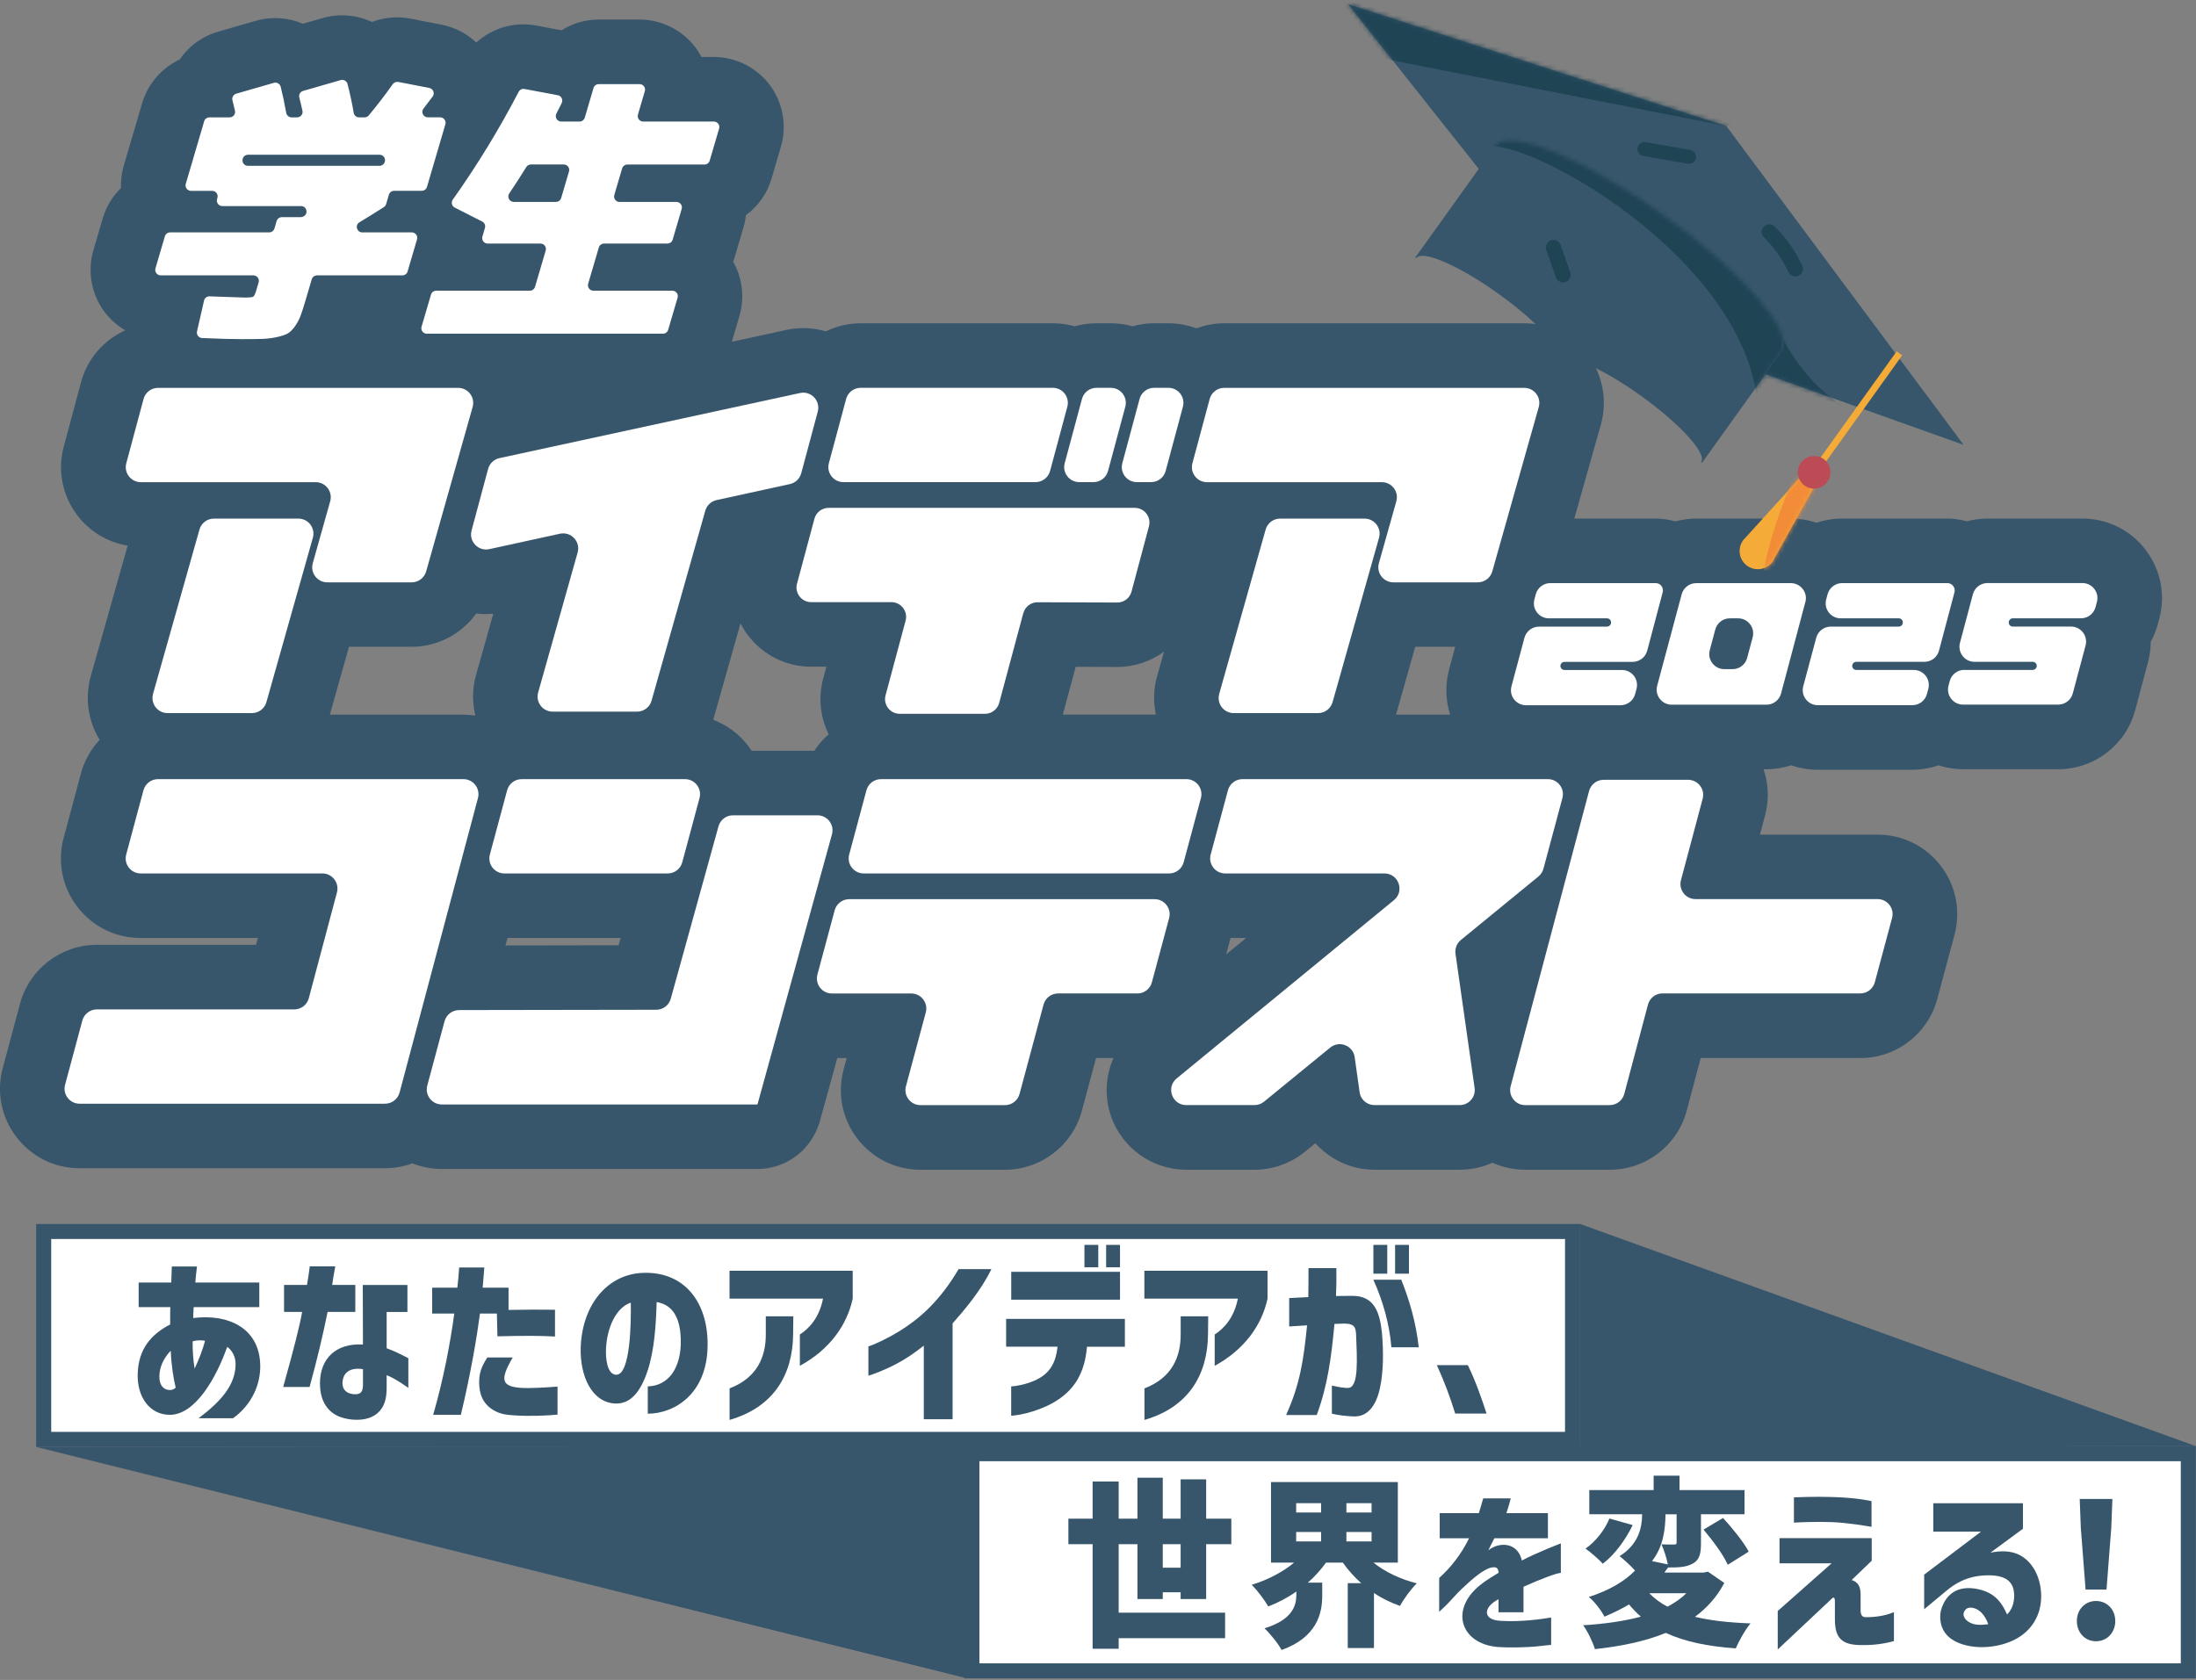 <svg width="494" height="378" viewBox="0 0 494 378" fill="none" xmlns="http://www.w3.org/2000/svg">
<rect x="0" y="0" width="494" height="378" fill="#808080" stroke="none"/>
<path d="M482.65 123.69C479.23 119.24 474.06 116.68 468.44 116.68H447.08C445.48 116.68 443.93 116.9 442.44 117.3C441.03 116.91 439.57 116.68 438.06 116.68H414.38C412.38 116.68 410.45 117.01 408.63 117.63C406.8 117.01 404.85 116.68 402.85 116.68H381.56C379.94 116.68 378.37 116.91 376.87 117.32C375.45 116.92 373.96 116.68 372.44 116.68H354.15L360.13 95.51C361.64 90.14 360.54 84.29 357.18 79.84C353.82 75.39 348.48 72.74 342.9 72.74H275.4C273.22 72.74 271.11 73.15 269.15 73.88C267.16 73.13 265.03 72.74 262.83 72.74H259.62C257.95 72.74 256.32 72.97 254.76 73.41C253.19 72.97 251.55 72.74 249.86 72.74H246.65C244.96 72.74 243.32 72.98 241.75 73.42C240.17 72.97 238.51 72.74 236.81 72.74H193.59C190.81 72.74 188.15 73.4 185.76 74.56C182.93 73.72 179.89 73.59 176.88 74.24L164.63 76.9L166.34 71.08C167.54 66.99 167.01 62.57 164.94 58.89C165.05 58.6 165.14 58.31 165.23 58.01L167.26 51.11C167.52 50.23 167.7 49.33 167.8 48.42C170.5 46.42 172.57 43.58 173.55 40.22L175.67 33.01C177.06 28.27 176.13 23.09 173.17 19.13C170.21 15.18 165.5 12.82 160.56 12.82H157.8C157.42 12.09 156.97 11.38 156.47 10.71C153.51 6.76 148.8 4.4 143.86 4.4H134.67C131.65 4.4 128.77 5.28 126.32 6.82L120.65 5.75C115.66 4.82 110.72 6.31 107.15 9.58C105.01 7.55 102.31 6.13 99.3 5.55L92.31 4.19C89.36 3.62 86.38 3.91 83.68 4.95C80.24 3.33 76.27 3 72.59 4.06L68.14 5.34C64.82 3.92 61.06 3.67 57.56 4.68L49.1 7.12C45.42 8.18 42.42 10.45 40.43 13.38C36.44 15.26 33.29 18.78 31.99 23.18L27.84 37.28C27.36 38.92 27.16 40.62 27.22 42.3C25.34 44.14 23.9 46.46 23.13 49.08L21.01 56.29C19.62 61.03 20.55 66.21 23.51 70.17C24.78 71.87 26.38 73.27 28.18 74.32C23.39 76.48 19.65 80.69 18.23 86L14.35 100.45C12.89 105.87 14.02 111.53 17.43 115.99C20.24 119.66 24.26 122.04 28.72 122.76L20.41 152.19C19.05 157.02 19.81 162.24 22.42 166.47C20.46 168.56 18.98 171.14 18.2 174.05L14.32 188.51C12.87 193.93 13.99 199.59 17.41 204.05C20.83 208.5 26 211.05 31.61 211.05H58L57.59 212.59H21.79C13.71 212.59 6.59 218.04 4.5 225.86L0.62 240.31C-0.84 245.73 0.29 251.39 3.7 255.85C7.12 260.3 12.29 262.86 17.91 262.86H86.6C88.75 262.86 90.82 262.47 92.76 261.76C94.84 262.58 97.08 263.03 99.4 263.03H170.37C175.87 263.03 180.9 259.92 183.36 255L183.44 254.84C183.86 254 184.2 253.12 184.45 252.21L188.35 238.07H190.47L189.78 240.65C188.32 246.07 189.45 251.73 192.86 256.19C196.28 260.65 201.45 263.2 207.07 263.2H226.08C234.16 263.2 241.27 257.75 243.37 249.94L246.56 238.07H250.48C248.67 242.18 248.42 246.92 249.99 251.33C252.53 258.43 259.31 263.2 266.85 263.2H282.2C286.31 263.2 290.33 261.77 293.53 259.16L295.89 257.23C299.2 260.91 303.98 263.2 309.2 263.2H328.38C330.95 263.2 333.45 262.65 335.73 261.62C338.01 262.65 340.51 263.2 343.11 263.2H362.13C370.24 263.2 377.36 257.73 379.44 249.89L382.58 238.07H418.5C426.58 238.07 433.7 232.62 435.79 224.8L439.67 210.35C441.12 204.93 440 199.27 436.58 194.81C433.16 190.36 427.99 187.8 422.37 187.8H395.91L397.06 183.48C397.99 179.98 397.85 176.39 396.71 173.08H397.39C399.31 173.08 401.18 172.76 402.93 172.19C404.82 172.85 406.83 173.2 408.9 173.2H430.18C432.23 173.2 434.21 172.85 436.06 172.2C437.83 172.77 439.69 173.08 441.61 173.08H463.02C471.12 173.08 478.23 167.62 480.32 159.79L483.2 149C483.61 147.48 483.81 145.93 483.81 144.4C484.5 143.15 485.04 141.81 485.42 140.39L485.73 139.24C487.19 133.82 486.06 128.16 482.64 123.7L482.65 123.69ZM332.2 189.82L328.04 193.22C327.55 192.01 326.94 190.87 326.22 189.82H332.2ZM328.18 101.78L327.31 104.84C326.86 103.77 326.3 102.75 325.64 101.78H328.18ZM324.17 130.64V130.62C324.17 130.62 324.17 130.63 324.17 130.64ZM327.35 145.53L325.98 150.65C325.07 154.05 325.17 157.55 326.22 160.79H314.05L318.36 145.53H327.34H327.35ZM218.65 128.77C217.99 129.74 217.42 130.77 216.96 131.87C216.5 130.79 215.94 129.75 215.27 128.77H218.65ZM144.7 110.93C144.7 110.93 144.7 110.95 144.7 110.96L143.18 116.35C142.49 114.75 141.56 113.24 140.4 111.87L144.71 110.94L144.7 110.93ZM88.34 101.78L87.47 104.84C87.02 103.77 86.46 102.75 85.8 101.78H88.34ZM78.52 145.53H92.6C98.47 145.53 103.84 142.62 107.14 138.04C108.4 138.19 109.68 138.22 110.97 138.1L107.08 151.89C106.23 154.89 106.21 158.04 106.94 161.01C106.05 160.88 105.15 160.8 104.23 160.8H74.2L78.51 145.54L78.52 145.53ZM89.76 189.82L88.97 192.8C88.52 191.77 87.97 190.77 87.32 189.82H89.76ZM139.15 212.69L113.71 212.73L114.16 211.05H139.61L139.15 212.69ZM168.29 167.8C166.22 165.1 163.5 163.11 160.43 161.95C160.46 161.84 160.51 161.73 160.54 161.61L166.58 140.26C167.07 141.22 167.65 142.15 168.33 143.03C171.73 147.46 176.89 150.01 182.47 150.01H185.9L185.18 152.7C184.04 156.96 184.5 161.37 186.42 165.22C185.18 166.3 184.09 167.54 183.19 168.93H169.09C168.84 168.55 168.57 168.17 168.29 167.8ZM221.51 220C221.05 218.9 220.47 217.84 219.78 216.83H223.24C222.57 217.82 221.98 218.88 221.51 220ZM239.09 160.79L241.98 150.04L251.28 150.07H251.34C255.23 150.07 258.88 148.8 261.86 146.61L260.28 152.19C259.48 155.01 259.42 157.97 260.02 160.78H239.09V160.79ZM275.83 214.74L276.82 211.05H280.32L275.83 214.74ZM311.14 223.32L313.71 221.21L314.4 226.03C313.43 225.01 312.34 224.09 311.15 223.32H311.14ZM363.31 212.56L365.02 206.13C365.59 207.43 366.33 208.67 367.22 209.82C367.32 209.95 367.43 210.09 367.53 210.22C366.02 210.81 364.6 211.6 363.31 212.56Z" fill="#37566B"/>
<path d="M70.36 126.71L74.28 112.79C74.89 110.63 73.26 108.49 71.02 108.49H31.68C29.45 108.49 27.83 106.38 28.41 104.23L32.29 89.78C32.69 88.3 34.03 87.27 35.56 87.27H103.06C105.31 87.27 106.93 89.42 106.32 91.58L95.87 128.56C95.46 130.02 94.13 131.03 92.61 131.03H73.62C71.38 131.03 69.75 128.89 70.36 126.73V126.71ZM34.42 156.14L44.87 119.16C45.28 117.7 46.61 116.69 48.13 116.69H67.12C69.37 116.69 70.99 118.84 70.38 121L59.93 157.98C59.52 159.44 58.19 160.45 56.67 160.45H37.69C35.44 160.45 33.82 158.3 34.43 156.14H34.42Z" fill="white"/>
<path d="M143.31 160.12H124.32C122.08 160.12 120.45 157.98 121.06 155.81L129.94 124.32C130.63 121.86 128.46 119.55 125.96 120.09L110.07 123.56C107.59 124.1 105.42 121.82 106.08 119.37L109.8 105.51C110.13 104.29 111.11 103.35 112.35 103.08L179.97 88.43C182.45 87.89 184.61 90.17 183.96 92.62L180.24 106.49C179.91 107.71 178.93 108.65 177.69 108.92L161.2 112.52C159.98 112.79 159 113.7 158.66 114.91L146.57 157.66C146.16 159.12 144.83 160.12 143.31 160.12Z" fill="white"/>
<path d="M230.2 137.94L224.77 158.16C224.38 159.6 223.07 160.61 221.58 160.61H202.4C200.23 160.61 198.64 158.55 199.21 156.45L203.72 139.65C204.28 137.55 202.7 135.49 200.53 135.49H182.48C180.31 135.49 178.72 133.43 179.29 131.33L183.21 116.72C183.6 115.27 184.91 114.27 186.4 114.27H255.27C257.44 114.27 259.02 116.33 258.46 118.43L254.54 133.12C254.15 134.57 252.84 135.58 251.33 135.57L233.41 135.51C231.91 135.51 230.59 136.51 230.21 137.96L230.2 137.94ZM186.46 104.22L190.34 89.77C190.74 88.29 192.08 87.26 193.61 87.26H236.83C239.06 87.26 240.68 89.37 240.1 91.52L236.22 105.97C235.82 107.45 234.48 108.48 232.95 108.48H189.73C187.5 108.48 185.88 106.37 186.46 104.22ZM239.51 104.22L243.39 89.77C243.79 88.29 245.13 87.26 246.66 87.26H249.87C252.1 87.26 253.72 89.37 253.14 91.52L249.26 105.97C248.86 107.45 247.52 108.48 245.99 108.48H242.78C240.55 108.48 238.93 106.37 239.51 104.22ZM252.47 104.22L256.35 89.77C256.75 88.29 258.09 87.26 259.62 87.26H262.83C265.06 87.26 266.68 89.37 266.1 91.52L262.22 105.97C261.82 107.45 260.48 108.48 258.95 108.48H255.74C253.51 108.48 251.89 106.37 252.47 104.22Z" fill="white"/>
<path d="M310.19 126.71L314.11 112.79C314.72 110.63 313.09 108.49 310.85 108.49H271.51C269.28 108.49 267.66 106.38 268.24 104.23L272.12 89.78C272.52 88.3 273.86 87.27 275.39 87.27H342.89C345.14 87.27 346.76 89.42 346.15 91.58L335.7 128.56C335.29 130.02 333.96 131.03 332.44 131.03H313.45C311.21 131.03 309.58 128.89 310.19 126.73V126.71ZM274.26 156.14L284.71 119.16C285.12 117.7 286.45 116.69 287.97 116.69H306.96C309.21 116.69 310.83 118.84 310.22 121L299.77 157.98C299.36 159.44 298.03 160.45 296.51 160.45H277.53C275.28 160.45 273.66 158.3 274.27 156.14H274.26Z" fill="white"/>
<path d="M69.47 224.59L75.8 200.79C76.37 198.64 74.75 196.53 72.53 196.53H31.66C29.43 196.53 27.81 194.42 28.39 192.27L32.27 177.82C32.67 176.34 34.01 175.31 35.54 175.31H104.25C106.47 175.31 108.09 177.42 107.52 179.57L89.89 245.82C89.5 247.3 88.15 248.34 86.62 248.34H17.91C15.68 248.34 14.06 246.23 14.64 244.08L18.52 229.63C18.92 228.15 20.26 227.12 21.79 227.12H66.2C67.73 227.12 69.08 226.09 69.47 224.6V224.59Z" fill="white"/>
<path d="M103.27 227.27L147.63 227.2C149.15 227.2 150.48 226.18 150.89 224.72L161.63 185.93C162.04 184.46 163.37 183.45 164.89 183.45H183.89C186.13 183.45 187.75 185.58 187.15 187.74L170.44 248.35L170.36 248.51H99.39C97.16 248.51 95.54 246.4 96.12 244.25L100 229.79C100.4 228.31 101.73 227.28 103.27 227.28V227.27ZM110.2 192.27L114.08 177.82C114.48 176.34 115.82 175.31 117.35 175.31H154.09C156.32 175.31 157.94 177.42 157.36 179.57L153.48 194.02C153.08 195.5 151.74 196.53 150.21 196.53H113.47C111.24 196.53 109.62 194.42 110.2 192.27Z" fill="white"/>
<path d="M255.84 223.53H238.02C236.49 223.53 235.15 224.56 234.75 226.04L229.35 246.15C228.95 247.63 227.61 248.66 226.08 248.66H207.07C204.84 248.66 203.22 246.55 203.8 244.4L208.26 227.8C208.84 225.65 207.22 223.54 204.99 223.54H187.15C184.92 223.54 183.3 221.43 183.88 219.28L187.76 204.83C188.16 203.35 189.5 202.32 191.03 202.32H259.73C261.96 202.32 263.58 204.43 263 206.58L259.12 221.03C258.72 222.51 257.38 223.54 255.85 223.54L255.84 223.53ZM191.03 192.27L194.91 177.82C195.31 176.34 196.65 175.31 198.18 175.31H266.88C269.11 175.31 270.73 177.42 270.15 179.57L266.27 194.02C265.87 195.5 264.53 196.53 263 196.53H194.3C192.07 196.53 190.45 194.42 191.03 192.27Z" fill="white"/>
<path d="M305.85 245.74L304.74 237.86C304.37 235.25 301.29 234.04 299.24 235.71L284.34 247.89C283.74 248.38 282.98 248.65 282.2 248.65H266.85C263.67 248.65 262.24 244.66 264.7 242.65L313.58 202.53C316.04 200.51 314.61 196.53 311.43 196.53H275.62C273.39 196.53 271.77 194.42 272.35 192.27L276.23 177.82C276.63 176.34 277.97 175.31 279.5 175.31H348.2C350.43 175.31 352.05 177.42 351.47 179.57L347.2 195.48C347.02 196.16 346.62 196.77 346.07 197.22L328.63 211.5C327.71 212.25 327.26 213.43 327.42 214.6L331.72 244.79C332.01 246.83 330.43 248.65 328.37 248.65H309.19C307.5 248.65 306.07 247.41 305.84 245.74H305.85Z" fill="white"/>
<path d="M362.12 248.66H343.1C340.88 248.66 339.26 246.55 339.83 244.4L357.47 177.98C357.86 176.5 359.21 175.46 360.74 175.46H379.75C381.97 175.46 383.6 177.57 383.02 179.72L378.14 198.04C377.57 200.19 379.19 202.3 381.41 202.3H422.36C424.59 202.3 426.21 204.41 425.63 206.56L421.75 221.01C421.35 222.49 420.01 223.52 418.48 223.52H373.99C372.45 223.52 371.11 224.55 370.72 226.04L365.39 246.13C365 247.61 363.65 248.65 362.12 248.65V248.66Z" fill="white"/>
<path d="M346.19 140.99H361.5C361.91 140.99 362.27 140.72 362.38 140.32V140.29C362.55 139.71 362.11 139.13 361.51 139.13H348.44C346.21 139.13 344.59 137.02 345.17 134.87L345.48 133.71C345.88 132.23 347.22 131.2 348.75 131.2H372.44C373.52 131.2 374.31 132.22 374.03 133.27L370.55 146.4C370.16 147.88 368.81 148.92 367.28 148.92H351.93C351.52 148.92 351.16 149.2 351.05 149.6C350.9 150.18 351.33 150.75 351.93 150.75H364.87C367.1 150.75 368.72 152.86 368.14 155.01L367.83 156.17C367.43 157.65 366.09 158.68 364.56 158.68H343.28C341.05 158.68 339.43 156.57 340.01 154.42L342.93 143.51C343.33 142.03 344.67 141 346.2 141L346.19 140.99Z" fill="white"/>
<path d="M406.12 135.46L400.66 156.04C400.27 157.52 398.92 158.56 397.39 158.56H376.06C373.83 158.56 372.21 156.45 372.79 154.3L378.3 133.72C378.7 132.24 380.04 131.21 381.57 131.21H402.86C405.08 131.21 406.7 133.32 406.13 135.47L406.12 135.46ZM393.03 148.04L394.27 143.39C394.84 141.24 393.22 139.13 391 139.13H389.13C387.6 139.13 386.25 140.16 385.86 141.65L384.62 146.3C384.05 148.45 385.67 150.56 387.89 150.56H389.76C391.29 150.56 392.64 149.53 393.03 148.04Z" fill="white"/>
<path d="M411.83 140.99H427.14C427.55 140.99 427.91 140.72 428.02 140.32V140.29C428.19 139.71 427.75 139.13 427.15 139.13H414.08C411.85 139.13 410.23 137.02 410.81 134.87L411.12 133.71C411.52 132.23 412.86 131.2 414.39 131.2H438.07C439.15 131.2 439.94 132.23 439.67 133.27L436.19 146.39C435.8 147.87 434.45 148.91 432.92 148.91H417.57C417.16 148.91 416.8 149.19 416.69 149.59C416.54 150.17 416.97 150.74 417.57 150.74H430.51C432.74 150.74 434.36 152.85 433.78 155L433.47 156.16C433.07 157.64 431.73 158.67 430.2 158.67H408.92C406.69 158.67 405.07 156.56 405.65 154.41L408.57 143.5C408.97 142.02 410.31 140.99 411.84 140.99H411.83Z" fill="white"/>
<path d="M441.9 150.74H457.27C457.68 150.74 458.04 150.46 458.15 150.06C458.3 149.48 457.87 148.91 457.27 148.91H444.17C441.95 148.91 440.33 146.8 440.9 144.65L443.81 133.71C444.2 132.23 445.55 131.19 447.08 131.19H468.44C470.67 131.19 472.29 133.3 471.71 135.45L471.4 136.61C471 138.09 469.66 139.12 468.13 139.12H452.79C452.38 139.12 452.02 139.39 451.91 139.79V139.82C451.74 140.4 452.18 140.98 452.78 140.98H465.89C468.11 140.98 469.73 143.09 469.16 145.24L466.28 156.03C465.88 157.51 464.54 158.54 463.01 158.54H441.6C439.37 158.54 437.75 156.42 438.33 154.26L438.61 153.22C439.01 151.75 440.35 150.72 441.88 150.72L441.9 150.74Z" fill="white"/>
<path d="M89.58 18.43L96.57 19.79C97.46 19.96 97.86 21 97.32 21.73C96.75 22.5 96.07 23.39 95.27 24.42C94.64 25.23 95.22 26.4 96.24 26.4H99.01C99.83 26.4 100.42 27.19 100.19 27.97L96.05 42.05C95.9 42.57 95.42 42.93 94.87 42.93H88.66C88.12 42.93 87.64 43.29 87.48 43.81L86.86 45.92C86.78 46.2 86.59 46.45 86.34 46.61C84.43 47.84 82.6 48.97 80.86 50.01C79.79 50.65 80.25 52.29 81.5 52.29H92.63C93.45 52.29 94.04 53.08 93.81 53.86L91.69 61.08C91.54 61.6 91.06 61.96 90.51 61.96H71.31C70.77 61.96 70.29 62.32 70.13 62.84L68.77 67.45C68.32 68.99 67.94 70.17 67.63 71.01C67.32 71.84 66.9 72.63 66.38 73.38C65.85 74.13 65.33 74.66 64.83 74.97C64.32 75.28 63.53 75.56 62.45 75.81C61.37 76.06 60.26 76.2 59.14 76.25C58.01 76.29 56.44 76.31 54.42 76.31C52.26 76.31 49.28 76.23 45.47 76.06C44.7 76.03 44.15 75.31 44.32 74.56L45.9 67.63C46.03 67.05 46.56 66.65 47.15 66.68C51.89 66.86 54.51 66.95 55.01 66.95C56.08 66.95 56.73 66.89 56.95 66.76C57.17 66.63 57.4 66.18 57.63 65.39L58.18 63.53C58.41 62.74 57.82 61.96 57 61.96H36.15C35.33 61.96 34.74 61.17 34.97 60.39L37.09 53.17C37.24 52.65 37.72 52.29 38.27 52.29H60.56C61.1 52.29 61.58 51.93 61.74 51.41L62.23 49.74C62.38 49.22 62.86 48.86 63.41 48.86H67.64C67.83 48.86 68.03 48.81 68.2 48.73C68.23 48.72 68.25 48.7 68.28 48.69C69.43 48.11 69.02 46.37 67.72 46.37H50.01C49.19 46.37 48.6 45.58 48.83 44.8L48.91 44.51C49.14 43.72 48.55 42.94 47.73 42.94H42.97C42.15 42.94 41.56 42.15 41.79 41.37L45.93 27.29C46.08 26.77 46.56 26.41 47.11 26.41H51.66C52.45 26.41 53.03 25.68 52.86 24.91C52.7 24.21 52.51 23.43 52.29 22.57C52.13 21.93 52.5 21.27 53.14 21.08L61.61 18.64C62.27 18.45 62.97 18.84 63.14 19.51C63.55 21.12 63.97 23.08 64.39 25.41C64.5 25.99 65.01 26.41 65.6 26.41H66.84C67.62 26.41 68.21 25.69 68.04 24.93C67.84 24 67.6 23.01 67.33 21.94C67.16 21.3 67.54 20.64 68.18 20.46L76.64 18.02C77.3 17.83 78 18.22 78.17 18.88C78.73 21.02 79.2 23.19 79.56 25.38C79.66 25.97 80.17 26.41 80.77 26.41H82C82.37 26.41 82.71 26.25 82.95 25.97C84.8 23.75 86.6 21.41 88.35 18.95C88.63 18.56 89.11 18.36 89.58 18.45V18.43ZM85.39 34.82H55.78C55.24 34.82 54.76 35.18 54.6 35.7V35.74C54.36 36.53 54.95 37.31 55.77 37.31H85.38C85.92 37.31 86.4 36.95 86.56 36.43V36.39C86.8 35.6 86.21 34.82 85.39 34.82Z" fill="white"/>
<path d="M133.5 65.41H151.25C152.07 65.41 152.66 66.2 152.43 66.98L150.31 74.2C150.16 74.72 149.68 75.08 149.13 75.08H96.01C95.19 75.08 94.6 74.29 94.83 73.51L96.95 66.29C97.1 65.77 97.58 65.41 98.13 65.41H119.18C119.72 65.41 120.2 65.05 120.36 64.53L122.76 56.37C122.99 55.58 122.4 54.8 121.58 54.8H109.7C108.88 54.8 108.29 54.01 108.52 53.23L109.09 51.29C109.26 50.72 109 50.12 108.47 49.85L102.3 46.71C101.63 46.37 101.43 45.52 101.86 44.91C107.35 37.18 112.28 29.1 116.68 20.66C116.93 20.18 117.46 19.92 117.99 20.02L125.48 21.43C126.28 21.58 126.72 22.45 126.36 23.18C126 23.91 125.61 24.68 125.16 25.56C124.74 26.38 125.33 27.35 126.25 27.35H130.37C130.91 27.35 131.39 26.99 131.55 26.47L133.51 19.81C133.66 19.29 134.14 18.93 134.69 18.93H143.88C144.7 18.93 145.29 19.72 145.06 20.5L143.51 25.78C143.28 26.57 143.87 27.35 144.69 27.35H160.59C161.41 27.35 162 28.14 161.77 28.92L159.65 36.14C159.5 36.66 159.02 37.02 158.47 37.02H141.13C140.59 37.02 140.11 37.38 139.95 37.9L138.19 43.87C137.96 44.66 138.55 45.44 139.37 45.44H152.17C152.99 45.44 153.58 46.23 153.35 47.01L151.32 53.92C151.17 54.44 150.69 54.8 150.14 54.8H135.89C135.35 54.8 134.87 55.16 134.71 55.68L132.31 63.84C132.08 64.63 132.67 65.41 133.49 65.41H133.5ZM115.57 45.43H125.06C125.6 45.43 126.08 45.07 126.24 44.55L128 38.58C128.23 37.79 127.64 37.01 126.82 37.01H119.43C119.01 37.01 118.61 37.23 118.39 37.59C116.99 39.84 115.71 41.82 114.56 43.52C114.01 44.34 114.6 45.43 115.58 45.43H115.57Z" fill="white"/>
<path d="M358.3 70.33L441.73 100.1L388.35 28.37L303.25 0.93L358.3 70.33Z" fill="#37566B"/>
<mask id="mask0_145_65" style="mask-type:luminance" maskUnits="userSpaceOnUse" x="303" y="0" width="139" height="101">
<path d="M358.3 70.33L441.73 100.1L388.35 28.37L303.25 0.93L358.3 70.33Z" fill="white"/>
</mask>
<g mask="url(#mask0_145_65)">
<path d="M464.51 110.06C381.77 90.41 415.89 72 378.43 56.66C340.97 41.32 375.24 87.23 375.24 87.23L418.44 122.16L446.21 115.64" fill="#1F4454"/>
<path d="M386.94 19.56C393.06 27.4 388.35 28.36 388.35 28.36L282.66 7.58L315.1 -12L346.93 3.23" fill="#1F4454"/>
</g>
<path d="M374.08 48.3C391.89 61.05 403.86 74.84 400.82 79.08L382.89 104.12L382.68 103.97C384.04 102.07 377.97 95.39 369.13 89.05C360.28 82.71 352.01 79.12 350.64 81.02C352 79.12 345.93 72.44 337.09 66.1C328.24 59.76 319.97 56.17 318.6 58.07L318.39 57.92L336.32 32.88C339.36 28.63 356.26 35.53 374.07 48.29L374.08 48.3Z" fill="#37566B"/>
<mask id="mask1_145_65" style="mask-type:luminance" maskUnits="userSpaceOnUse" x="318" y="31" width="84" height="74">
<path d="M374.08 48.3C391.89 61.05 403.86 74.84 400.82 79.08L382.89 104.12L382.68 103.97C384.04 102.07 377.97 95.39 369.13 89.05C360.28 82.71 352.01 79.12 350.64 81.02C352 79.12 345.93 72.44 337.09 66.1C328.24 59.76 319.97 56.17 318.6 58.07L318.39 57.92L336.32 32.88C339.36 28.63 356.26 35.53 374.07 48.29L374.08 48.3Z" fill="white"/>
</mask>
<g mask="url(#mask1_145_65)">
<path d="M394.42 103.66C404.25 66.74 351.11 34.55 336.62 32.96C322.13 31.37 357.31 27.26 357.31 27.26L412.47 64.81L415.78 77.92" fill="#1F4454"/>
</g>
<path d="M407.494 105.815L408.738 106.706L427.9 79.951L426.656 79.06L407.494 105.815Z" fill="#F4AB37"/>
<path d="M392.7 120.93L405.75 106.52L408.63 108.58L399.19 125.57C399.07 125.85 398.93 126.11 398.75 126.37C397.43 128.21 394.88 128.63 393.04 127.31C391.2 125.99 390.78 123.44 392.1 121.6C392.28 121.35 392.49 121.12 392.71 120.92L392.7 120.93Z" fill="#F4AB37"/>
<mask id="mask2_145_65" style="mask-type:luminance" maskUnits="userSpaceOnUse" x="391" y="106" width="18" height="23">
<path d="M392.7 120.93L405.75 106.52L408.63 108.58L399.19 125.57C399.07 125.85 398.93 126.11 398.75 126.37C397.43 128.21 394.88 128.63 393.04 127.31C391.2 125.99 390.78 123.44 392.1 121.6C392.28 121.35 392.49 121.12 392.71 120.92L392.7 120.93Z" fill="white"/>
</mask>
<g mask="url(#mask2_145_65)">
<path d="M398.83 136.4C391.17 134.82 404.76 104.23 404.76 104.23L411.22 108.85L413.61 116.42L410.84 120.29" fill="#F28C38"/>
</g>
<path d="M408.1 109.94C410.127 109.94 411.77 108.297 411.77 106.27C411.77 104.243 410.127 102.6 408.1 102.6C406.073 102.6 404.43 104.243 404.43 106.27C404.43 108.297 406.073 109.94 408.1 109.94Z" fill="#BC4B56"/>
<path d="M351.62 63.55C350.91 63.55 350.25 63.11 350.01 62.41L347.85 56.25C347.54 55.36 348.01 54.38 348.89 54.07C349.78 53.76 350.76 54.23 351.07 55.11L353.23 61.27C353.54 62.16 353.07 63.14 352.19 63.45C352 63.52 351.81 63.55 351.62 63.55Z" fill="#1F4454"/>
<path d="M403.87 62.19C403.23 62.19 402.61 61.83 402.32 61.21C400.95 58.29 399.1 55.67 396.81 53.39C396.14 52.72 396.14 51.64 396.81 50.97C397.48 50.3 398.56 50.3 399.23 50.97C401.8 53.52 403.88 56.48 405.42 59.76C405.82 60.61 405.45 61.63 404.6 62.03C404.37 62.14 404.12 62.19 403.87 62.19Z" fill="#1F4454"/>
<path d="M379.97 36.86C379.88 36.86 379.79 36.86 379.7 36.84L369.66 35.09C368.81 34.94 368.23 34.13 368.38 33.27C368.53 32.41 369.34 31.85 370.2 31.99L380.24 33.74C381.09 33.89 381.67 34.7 381.52 35.56C381.39 36.32 380.72 36.86 379.98 36.86H379.97Z" fill="#1F4454"/>
<path d="M353.75 277.09H9.82V323.88H353.75V277.09Z" fill="white"/>
<path d="M352.06 278.78V322.18H11.52V278.78H352.06ZM355.45 275.4H8.13V325.57H355.45V275.4Z" fill="#37566B"/>
<path d="M53 307.03C53.04 305.23 52.14 303.75 51.11 303.05C48.73 309.81 44.02 318.34 38.2 318.34C33.69 318.34 30.7 314.32 30.99 308.79C31.24 303.58 33.9 300.27 38.28 298.01V296.08C38.28 295.42 38.28 294.77 38.32 294.11H31.19V288.58H38.53C38.57 287.43 38.57 286.94 38.65 284.97H44.31C44.1 286.65 44.02 287.51 43.94 288.58H58.33V294.11H43.58C43.58 294.23 43.5 294.85 43.5 295.38L43.46 296.57C51.04 295.59 58.3 298.58 58.54 307.06C58.66 311.16 56.9 315.87 52.43 319.11H44.68C49.89 315.18 52.92 311.57 53 307.02V307.03ZM38.29 312.77C38.82 312.77 39.23 312.48 39.52 312.24C39.03 310.19 38.54 307.2 38.41 303.92C36.93 305.44 36.12 307.2 35.91 308.84C35.62 310.97 36.32 312.77 38.29 312.77ZM43.78 307.94C44.64 306.14 45.62 303.68 46.12 301.67C45.14 301.51 44.03 301.55 43.33 301.83C43.33 303.63 43.41 305.81 43.78 307.94Z" fill="#37566B"/>
<path d="M67.96 295.19H63.9V289.12H69.06C69.31 287.77 69.55 286 69.68 284.94H75.42C75.05 287.03 74.8 288.42 74.72 289.12H79.93V295.19H73.7C72.68 300.19 71.32 306.01 69.64 312.08H63.7C66.08 303.6 67.51 297.98 67.96 295.19ZM76.57 318.84C74.03 317.9 71.98 315.64 71.98 311.26C71.98 305.64 75.63 302.16 81.65 302.53L81.61 289.13H91.65V295.2H86.98V303.36C88.91 304.1 89.85 304.55 91.86 305.61V312.29C91.86 312.29 89.03 310.2 86.98 309.42V312.08C86.98 314.21 86.69 315.56 85.96 316.75C84.81 318.59 82.84 319.46 80.26 319.46C79.15 319.46 77.84 319.3 76.57 318.84ZM80.42 313.67C81.4 313.51 81.65 312.69 81.65 311.54V308.06C78.49 307.61 77.26 309.04 77.06 310.81C76.77 313.56 79.36 313.84 80.42 313.68V313.67Z" fill="#37566B"/>
<path d="M102.18 295.56H97.22V289.74H102.88C103.17 286.83 103.09 288.1 103.29 285.19H108.95L108.58 289.74H114.4V294.74C118.21 294.66 121.69 294.66 124.85 294.7V300.72C121.69 300.56 118.46 300.51 111.9 300.68L111.78 295.56H107.97C107.35 300.31 105.96 308.84 103.67 318.35H97.44C99.78 310.28 101.33 302 102.19 295.56H102.18ZM109.64 305.44H115.34C112.39 310.52 112.47 312.32 118.7 312.32C121.36 312.32 125.42 311.99 125.42 311.99V318.3C123.08 318.51 119.35 318.71 115.62 318.46C113.82 318.34 112.42 318.17 110.91 317.23C108.61 315.8 107.79 313.66 107.79 311.04C107.79 308.79 108.36 307.43 109.63 305.43L109.64 305.44Z" fill="#37566B"/>
<path d="M153.13 301.09C152.97 296.66 151.45 293.59 147.72 292.97C147.56 298.09 147.23 303.75 145.67 308.46C144.15 313.01 141.94 315.92 138.46 315.8C133.05 315.59 130.47 309.49 130.63 303.34C130.88 294.08 136.16 287.15 143.87 286.45C152.97 285.71 158.79 291.86 159.16 301.45C159.65 313.54 151.7 318.09 145.72 318.09V311.94C150.11 311.86 153.39 308.13 153.14 301.08L153.13 301.09ZM138.58 309.33C141.86 309.45 141.98 297.36 141.9 293.1C138.5 294.25 136.57 298.8 136.33 303.35C136.21 305.56 136.53 309.21 138.58 309.33Z" fill="#37566B"/>
<path d="M185.14 292.2H164.11V285.93H191.82V292.2C190.51 298.27 186.53 303.72 179.93 307.32V300.27C181.94 298.96 184.27 296.62 185.14 292.2ZM164.11 312.4C170.42 309.98 172.27 305.19 172.27 300.27V296.17H178.46L178.42 300.19C178.34 309.53 173.87 316.67 164.12 319.49V312.4H164.11Z" fill="#37566B"/>
<path d="M201.74 306.83C198.67 308.47 195.84 309.41 195.35 309.54V302.94C195.96 302.82 199.28 301.42 202.69 299.29C206.91 296.63 211.46 292.69 215.64 285.56H223.02C220.72 290.31 217.04 294.66 214.29 297.77V319.33H207.81V302.77C205.72 304.45 203.67 305.8 201.74 306.83Z" fill="#37566B"/>
<path d="M226.33 296.75H253.05V303.02H244.52C244.03 308.96 241.65 312.49 238.13 314.86C234.61 317.28 229.77 318.43 227.47 318.55V311.95C228.5 311.91 230.63 311.54 232.64 310.68C235.84 309.29 237.48 307.07 237.89 303.01H226.33V296.74V296.75ZM227.48 286.17H251.95V292.44H227.48V286.17ZM243.95 280.11H247.06V285.15H243.95V280.11ZM248.83 280.11H251.95V285.15H248.83V280.11Z" fill="#37566B"/>
<path d="M278.46 292.2H257.43V285.93H285.14V292.2C283.83 298.27 279.85 303.72 273.25 307.32V300.27C275.26 298.96 277.59 296.62 278.46 292.2ZM257.44 312.4C263.75 309.98 265.6 305.19 265.6 300.27V296.17H271.79L271.75 300.19C271.67 309.53 267.2 316.67 257.45 319.49V312.4H257.44Z" fill="#37566B"/>
<path d="M299.61 318.1V311.75C300.92 312.08 302.56 312.36 303.38 312.28C305.68 312.03 305.27 305.76 305.06 300.31C304.98 298.51 304.57 297.85 302.44 297.81L300.19 297.89C299.49 305.43 298.67 311.7 296.21 318.38H289.32C292.44 311.45 293.25 306.04 294.03 298.21L290.01 298.46V292.07L294.31 291.86C294.35 289.93 294.35 287.76 294.35 285.34H300.62C300.66 287.72 300.62 289.85 300.54 291.61L304.15 291.57C309.11 291.53 310.38 295.18 310.87 299.89C311.24 304.03 311.24 308.62 310.42 312.35C309.6 316.12 307.76 318.91 304.35 318.7C302.26 318.58 301.32 318.45 299.6 318.09L299.61 318.1ZM308.95 280.11H312.07V286.59H308.95V280.11ZM315.22 287.94C317.02 292.45 318.54 297.53 319.15 303.15H313C312.55 297.86 311.12 292.78 308.94 287.94H315.21H315.22ZM313.83 280.11H316.95V286.59H313.83V280.11Z" fill="#37566B"/>
<path d="M323.22 307.16H330.19C331.95 310.77 333.26 314.54 334.41 318.06H327.36C326.09 314.04 325.02 311.13 323.22 307.16Z" fill="#37566B"/>
<path d="M492.27 327.08H218.62V375.94H492.27V327.08Z" fill="white"/>
<path d="M490.58 328.78V374.26H220.32V328.78H490.58ZM493.97 325.39H216.93V377.64H493.97V325.39Z" fill="#37566B"/>
<path d="M240.34 341.71H245.79V333.35H251.65V341.71H255.87V332.49H261.57V341.71H265.59V332.86H271.33V341.71H276.99V347.45H271.33V359.79H265.59V358.27H261.57V359.79H255.87V347.45H251.65V362.86H275.59V368.6H251.65V370.98H245.79V347.45H240.34V341.71ZM265.59 347.45H261.57V352.74H265.59V347.45Z" fill="#37566B"/>
<path d="M291.13 351.59H285.92V333.47H314.45V351.59H308.96C311.54 353.68 314.99 355.32 318.71 356.26C317.48 357.45 315.76 359.79 314.94 361.34C312.85 360.6 310.88 359.66 309.08 358.43V370.81H303.18V356.22H306.21C304.65 354.83 303.26 353.27 302.07 351.59H298.3C297.11 353.23 295.76 354.75 294.2 356.1H297.44V359.09C297.44 363.02 296.25 368.39 288.3 371.26C287.56 369.83 285.68 367.53 284.45 366.38C290.76 364.45 291.62 361.26 291.62 358.84V358.1C289.65 359.49 287.52 360.6 285.31 361.46C284.49 360.03 282.77 357.77 281.58 356.58C285.15 355.51 288.59 353.71 291.13 351.58V351.59ZM297.19 340.32V338.23H291.58V340.32H297.19ZM297.19 346.83V344.7H291.58V346.83H297.19ZM308.54 340.32V338.23H302.88V340.32H308.54ZM308.54 346.83V344.7H302.88V346.83H308.54Z" fill="#37566B"/>
<path d="M333.67 356.1C334.57 355.44 335.96 354.58 337.11 353.89C337.07 352.91 336.7 352.46 335.51 352.7C333.75 353.07 331.29 355.16 328.75 357.58C327.77 358.48 326.29 360.24 325.31 361.19L323.75 362.67V355.05C326.37 352.71 328.79 349.6 330.47 346.12H323.87V340.46H332.68L333.66 337.14H339.85C339.6 338.21 339.28 339.23 338.87 340.46H348.21V346.12H336.16C335.34 347.76 335.05 348.29 334.81 348.83C335.02 348.67 335.38 348.38 336 348.09C338.34 347.02 341.53 347.52 342.35 351.12C345.83 349.28 351.12 347.27 351.12 347.27V353.91C350.26 353.91 346.65 355.26 342.72 357.03V362.77H337.1V359.82C336.77 360.02 336.4 360.23 336.12 360.43C333.62 362.19 333.91 364.49 337.51 364.69C342.22 364.98 346.65 364.32 348.94 363.95V370.1L345.87 370.43C343.66 370.68 339.31 370.76 337.02 370.59C328.37 369.93 325.83 361.74 333.66 356.12L333.67 356.1Z" fill="#37566B"/>
<path d="M369.12 363.76C368.18 362.94 367.28 362 366.46 361.01C364.82 361.99 362.98 362.89 360.93 363.76C360.23 362.37 358.59 360.23 357.4 359.33C362.15 357.81 365.52 355.72 367.81 353.39C366.78 352.24 365.31 350.89 364.33 350.15C368.63 347.44 369.37 343.76 369.41 340.72H357.52V335.27H371.99V332.03H377.81V335.27H392.44V340.72H382.64V347.2C382.64 349.62 382.31 351.01 380.76 351.83C379.28 352.65 377.52 352.69 375.31 352.69V352.61C374.98 353.02 374.69 353.43 374.41 353.84H383.26L384.2 353.63L387.89 356.17C386.25 359.29 384 361.79 381.29 363.79C384.82 364.65 389 365.1 393.79 365.27C392.6 366.66 391.17 369.25 390.47 370.89C384.08 370.44 378.95 369.37 374.73 367.41C370.02 369.34 364.52 370.44 358.79 371.06C358.34 369.58 357.11 366.96 356.13 365.69C360.88 365.4 365.27 364.79 369.12 363.76ZM362.03 341.67L367.28 343.15C365.68 346.47 363.22 349.83 360.56 351.84C359.58 350.77 357.77 349.22 356.67 348.44C359.01 346.84 361.1 344.06 362.04 341.68L362.03 341.67ZM375.1 361.51C376.74 360.65 378.17 359.67 379.36 358.48H371C372.15 359.67 373.5 360.65 375.1 361.51ZM375.19 352C374.9 350.52 374.33 348.76 373.76 347.49C374.78 347.53 376.18 347.53 376.63 347.53C377.04 347.53 377.16 347.45 377.16 347.04V340.73H374.66C374.62 344.01 374.21 347.94 371.63 351.26L375.2 352H375.19ZM387.6 341.55C389.65 343.8 392.23 346.92 393.38 349.13L388.67 352.08C387.73 349.91 385.27 346.59 383.22 344.17L387.6 341.55Z" fill="#37566B"/>
<path d="M399.9 362.49L412.03 351.75H400.31V346.09H421.05V351.17L416.54 355.51C418.55 356.17 418.55 357.8 418.55 359.24V362.36C418.55 363.34 418.88 363.88 419.74 363.88C422.69 363.88 424.86 363.27 426.05 362.73V369.25C423.26 370.03 420.72 370.19 418.47 370.15C414.49 370.07 412.77 368.72 412.77 364.41V360.19C412.77 359.58 412.52 359.29 412.2 359.58L399.91 371.14V362.49H399.9ZM403.55 336.91C403.55 336.91 408.34 336.7 411.99 336.83C418.06 336.99 421.01 337.77 421.01 337.77V343.55C420.15 343.39 415.64 342.61 411.99 342.48C408.51 342.36 404.74 342.52 403.55 342.6V336.9V336.91Z" fill="#37566B"/>
<path d="M436.46 363.76C436.46 362.9 436.62 361.96 437.24 360.73C438.47 358.35 440.76 356.75 444.78 357.53C448.26 358.23 450.07 359.99 451.5 363.27C452.69 362.08 453.1 360.52 453.1 359.05C453.1 355.93 451.3 354.34 446.87 354.46C442.48 354.58 439.78 356.3 437.69 358.07L432.85 362.09V354.3L445.64 344.63H434.9V338.24H455.07V343.98L447.77 349.35C450.27 348.86 452.32 348.98 453.96 349.72C457.08 351.11 459.08 354.68 459.17 358.94C459.25 363.61 456.83 367.06 453.27 368.9C449.99 370.58 445.4 371.15 441.71 370.05C438.47 369.11 436.46 367.06 436.46 363.78V363.76ZM443.75 365.36C445.02 365.77 446.87 365.52 447.27 365.44C446.57 363.51 445.34 361.96 443.58 361.75C442.68 361.63 442.23 362 441.94 362.45C441.28 363.52 442.06 364.74 443.74 365.36H443.75Z" fill="#37566B"/>
<path d="M471.5 360.23C474.04 360.23 475.84 362.2 475.84 364.74C475.84 367.28 474.04 369.29 471.5 369.29C468.96 369.29 467.2 367.28 467.2 364.74C467.2 362.2 469 360.23 471.5 360.23ZM467.85 337.28H475.19L474.94 343.8L473.87 357.65H469.16L468.09 343.8L467.84 337.28H467.85Z" fill="#37566B"/>
<path d="M8.13 325.57L217.54 377.64V325.39L8.13 325.57Z" fill="#37566B"/>
<path d="M355.45 275.4L493.97 325.39L355.45 325.57V275.4Z" fill="#37566B"/>
</svg>
